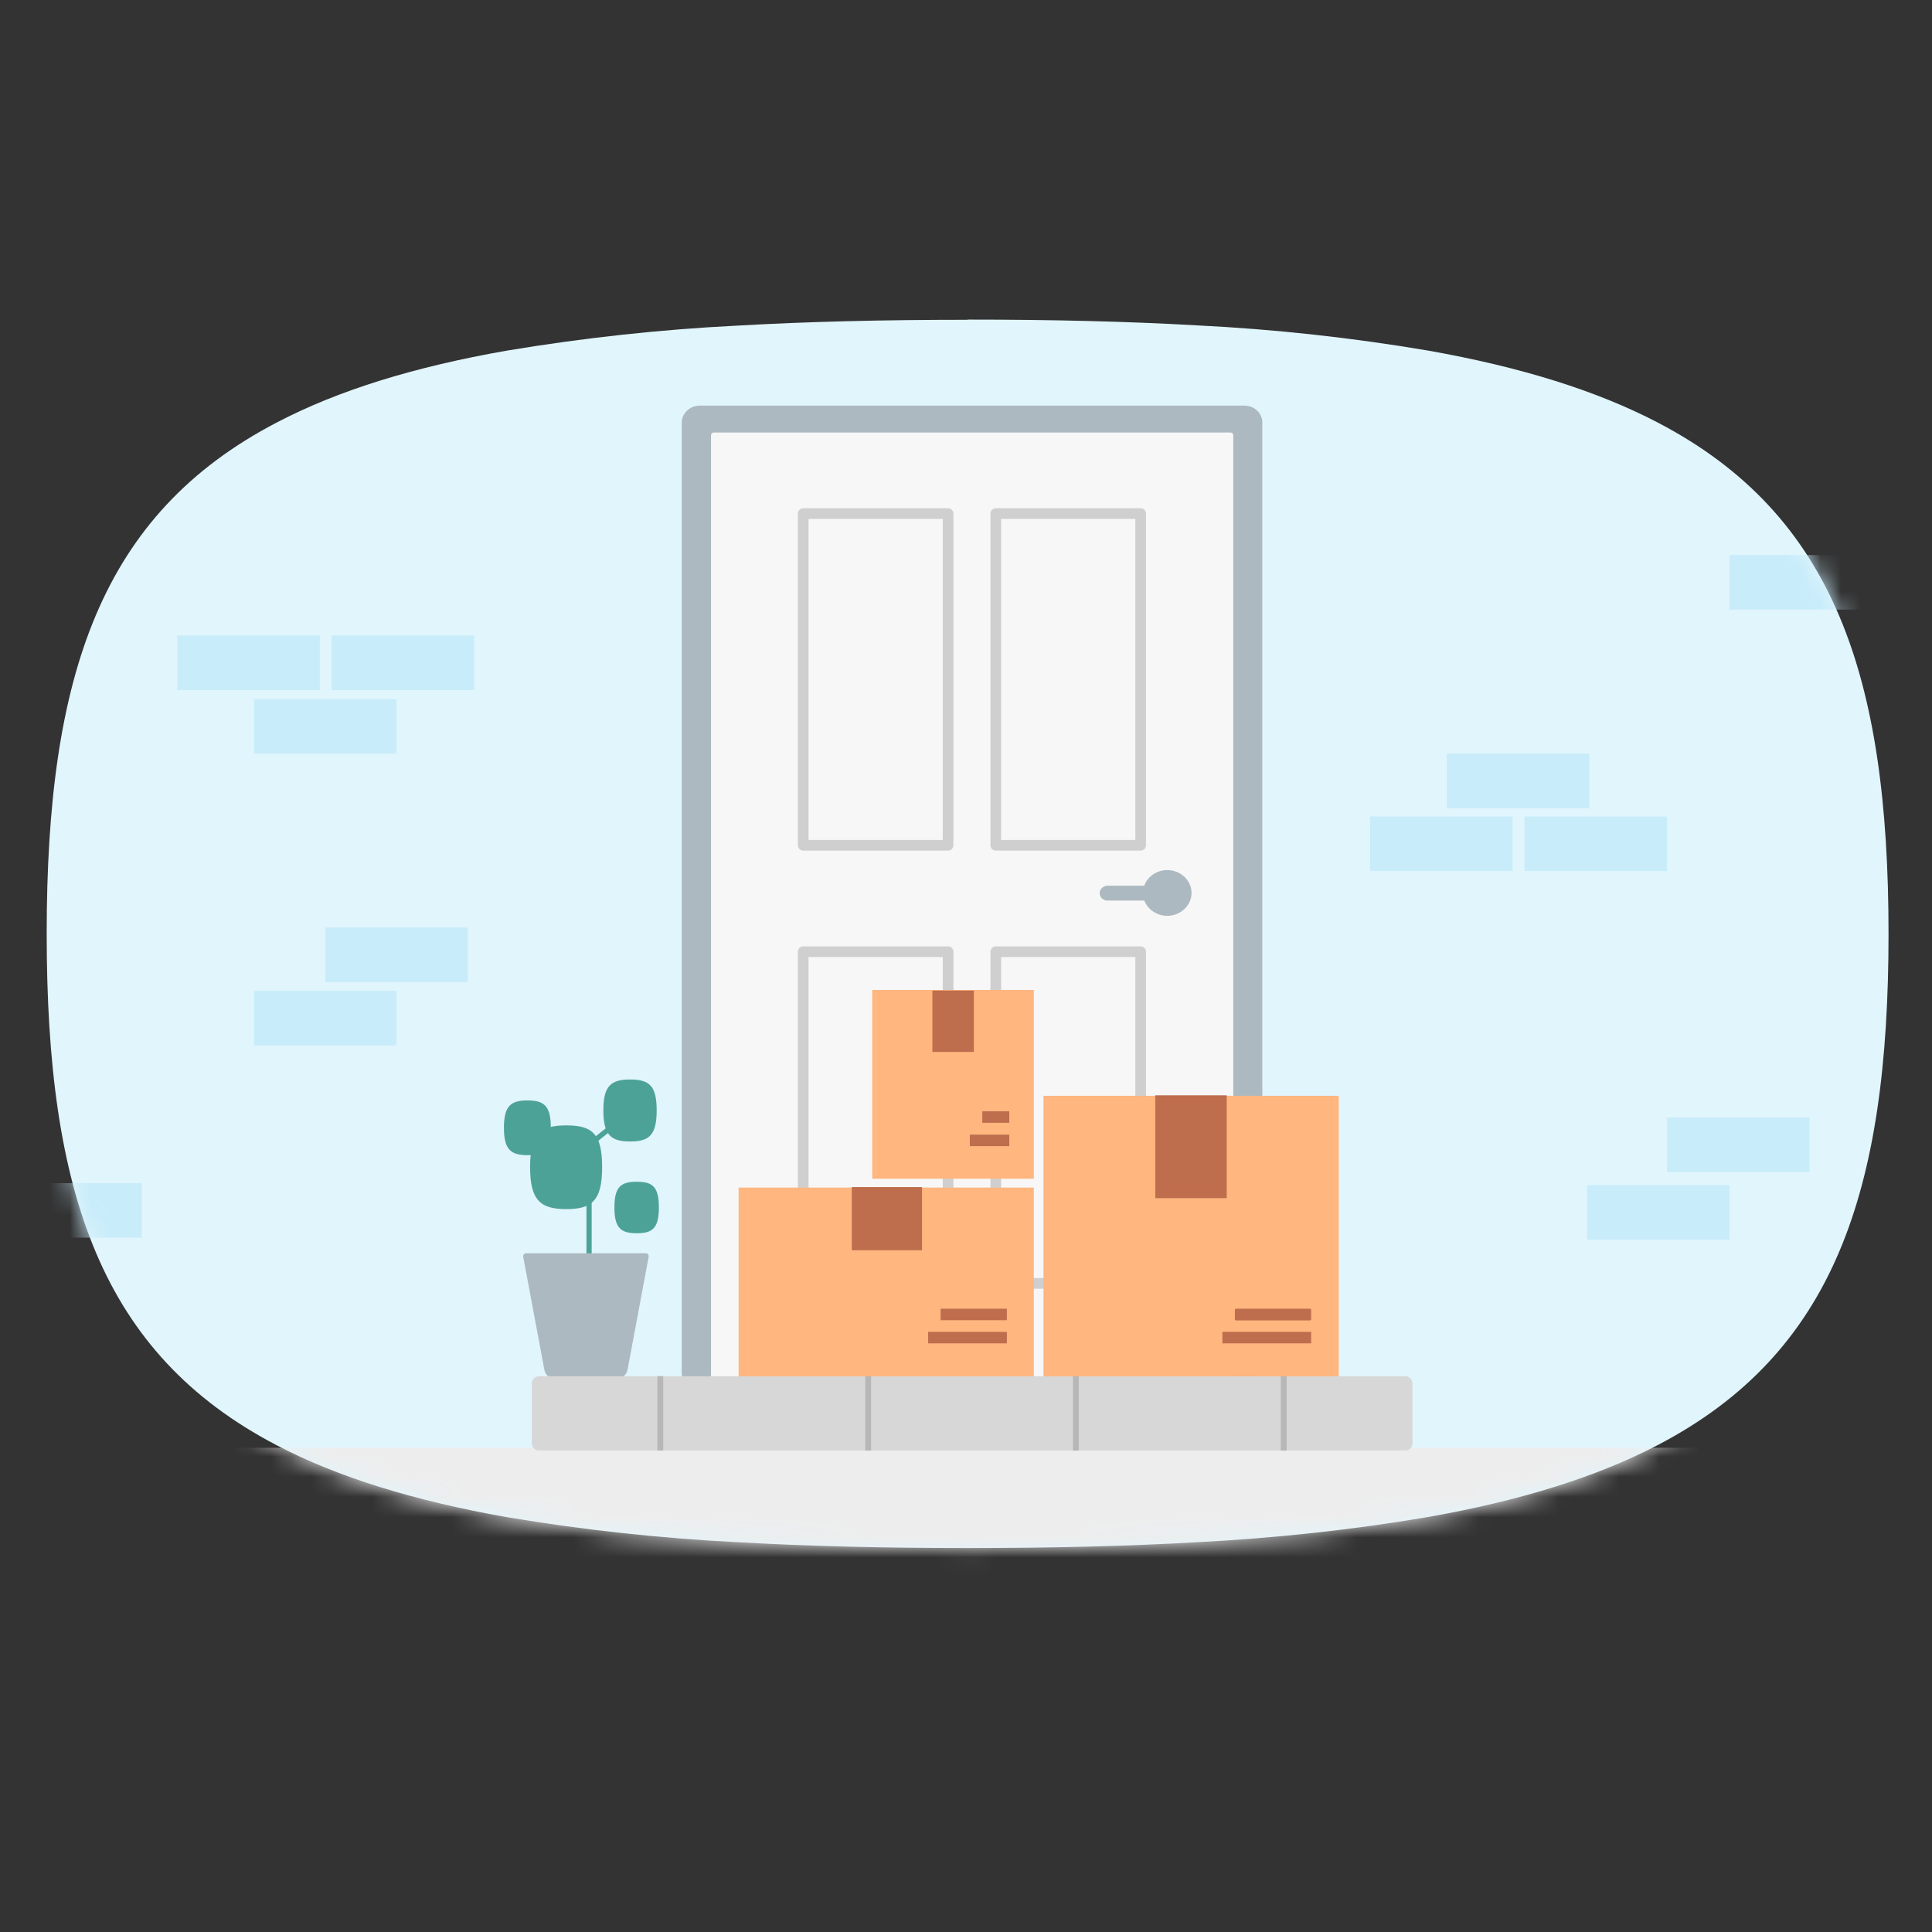 <svg xmlns="http://www.w3.org/2000/svg" xmlns:xlink="http://www.w3.org/1999/xlink" id="Layer_1" data-name="Layer 1" viewBox="0 0 96 96"><rect x="0" y="0" width="96" height="96" fill="#333333" stroke="none"/><defs><style>      .cls-1 {        fill: #ededed;        stroke: #ededed;      }      .cls-1, .cls-2 {        stroke-width: .28px;      }      .cls-1, .cls-3, .cls-4, .cls-5 {        stroke-miterlimit: 10;      }      .cls-2 {        fill: #f7f7f7;        stroke: #f7f7f7;      }      .cls-2, .cls-6, .cls-7, .cls-8 {        stroke-linejoin: round;      }      .cls-9 {        mask: url(#mask);      }      .cls-3 {        fill: #d7d7d7;        stroke: #d7d7d7;        stroke-width: .25px;      }      .cls-6 {        stroke: #cfcfcf;        stroke-width: .53px;      }      .cls-6, .cls-7 {        fill: none;      }      .cls-7 {        stroke: #b7b7b7;        stroke-width: .29px;      }      .cls-4 {        stroke-width: .28px;      }      .cls-4, .cls-5 {        stroke: #be6d4d;      }      .cls-4, .cls-5, .cls-10 {        fill: #be6d4d;      }      .cls-8 {        stroke: #adb9c1;        stroke-width: .29px;      }      .cls-8, .cls-11 {        fill: #adb9c1;      }      .cls-5 {        stroke-width: .37px;      }      .cls-12 {        fill: #4da298;      }      .cls-12, .cls-13, .cls-14, .cls-10, .cls-11, .cls-15, .cls-16 {        stroke-width: 0px;      }      .cls-13 {        fill: #c8ecfa;      }      .cls-14 {        fill: #e1f5fc;      }      .cls-15 {        fill: #fff;      }      .cls-16 {        fill: #ffb67f;      }    </style><mask id="mask" x="-.03" y="15.88" width="95.87" height="76.9" maskUnits="userSpaceOnUse"><g id="mask0_4300_2332" data-name="mask0 4300 2332"><path class="cls-15" d="M48.08,15.88c4.16,0,7.97.09,11.44.29,3.84.19,7.66.61,11.44,1.25,4.63.82,8.4,2,11.44,3.59,8.71,4.56,11.44,12.54,11.44,25.39s-2.73,20.83-11.44,25.39c-3.04,1.59-6.81,2.77-11.44,3.59-3.78.64-7.6,1.05-11.44,1.25-3.48.2-7.28.29-11.44.29s-7.97-.09-11.44-.29c-3.84-.19-7.66-.61-11.44-1.24-4.64-.82-8.41-1.99-11.44-3.57-8.74-4.56-11.44-12.54-11.44-25.42s2.7-20.86,11.44-25.41c3.04-1.59,6.81-2.76,11.44-3.57,3.78-.63,7.61-1.05,11.44-1.24,3.48-.2,7.28-.29,11.44-.29Z"></path></g></mask></defs><path class="cls-14" d="M48.08,15.88c4.16,0,7.97.09,11.44.29,3.84.19,7.66.61,11.44,1.25,4.63.82,8.4,2,11.44,3.59,8.71,4.56,11.44,12.54,11.44,25.39s-2.73,20.83-11.44,25.39c-3.04,1.59-6.81,2.77-11.44,3.59-3.78.64-7.6,1.05-11.44,1.25-3.48.2-7.28.29-11.44.29s-7.97-.09-11.44-.29c-3.84-.19-7.66-.61-11.44-1.24-4.64-.82-8.41-1.99-11.44-3.57-8.74-4.56-11.44-12.54-11.44-25.42s2.7-20.86,11.44-25.41c3.04-1.59,6.81-2.76,11.44-3.57,3.78-.63,7.61-1.05,11.44-1.24,3.48-.2,7.28-.29,11.44-.29Z"></path><g class="cls-9"><g><path class="cls-1" d="M95.69,72.08H.46v20.57h95.23v-20.57Z"></path><path class="cls-13" d="M89.91,55.53h-7.08v2.71h7.08v-2.71Z"></path><path class="cls-13" d="M85.94,58.89h-7.08v2.71h7.08v-2.71Z"></path><path class="cls-13" d="M15.89,31.58h-7.08v2.71h7.08v-2.71Z"></path><path class="cls-13" d="M19.7,34.74h-7.08v2.71h7.08v-2.71Z"></path><path class="cls-13" d="M23.56,31.58h-7.08v2.71h7.08v-2.71Z"></path><path class="cls-13" d="M75.16,40.57h-7.08v2.71h7.08v-2.71Z"></path><path class="cls-13" d="M78.97,37.45h-7.08v2.71h7.08v-2.71Z"></path><path class="cls-13" d="M82.83,40.57h-7.08v2.71h7.08v-2.71Z"></path><path class="cls-13" d="M23.24,46.09h-7.08v2.71h7.08v-2.71Z"></path><path class="cls-13" d="M93.02,27.58h-7.08v2.71h7.08v-2.71Z"></path><path class="cls-13" d="M7.05,58.79H-.03v2.71h7.08v-2.71Z"></path><path class="cls-13" d="M19.7,49.24h-7.08v2.71h7.08v-2.71Z"></path></g></g><path class="cls-8" d="M61.82,68.91h-27.05c-.2,0-.39-.07-.53-.2-.14-.13-.22-.31-.22-.5V21c0-.19.08-.36.23-.5.14-.13.33-.2.53-.2h27.05c.2,0,.39.07.53.2.14.13.22.31.22.5v47.22c0,.19-.08.37-.23.5-.14.13-.33.2-.53.2Z"></path><path class="cls-2" d="M61.14,21.63h-25.67v47.29h25.67V21.63Z"></path><path class="cls-12" d="M26.34,58c0-1.67.51-2.08,1.8-2.08s1.78.41,1.78,2.08-.52,2.08-1.78,2.08-1.8-.41-1.8-2.08Z"></path><path class="cls-12" d="M29.98,55.18c0-1.23.38-1.54,1.33-1.54s1.32.3,1.32,1.54-.39,1.54-1.32,1.54-1.33-.3-1.33-1.54Z"></path><path class="cls-12" d="M25.04,56.04c0-1.09.34-1.36,1.17-1.36s1.16.27,1.16,1.36-.34,1.36-1.16,1.36-1.17-.27-1.17-1.36Z"></path><path class="cls-12" d="M30.53,60c0-1.03.32-1.28,1.11-1.28s1.1.25,1.1,1.28-.32,1.28-1.1,1.28-1.11-.25-1.11-1.28Z"></path><path class="cls-12" d="M29.14,63.85h.26v-6.4c0-.16.04-.32.11-.46.07-.14.17-.27.3-.37l.93-.74-.17-.19-.93.74c-.16.13-.28.28-.37.46-.09.18-.13.37-.13.56v6.4Z"></path><path class="cls-8" d="M30.61,68.38h-2.99c-.1,0-.2-.03-.28-.1-.08-.06-.13-.15-.15-.25l-1.05-5.61h5.95l-1.05,5.61c-.02.1-.07.18-.15.25-.08.06-.18.1-.28.1Z"></path><path class="cls-11" d="M58.13,45.5c.66-.07,1.14-.63,1.07-1.25-.07-.62-.67-1.08-1.33-1.01-.66.07-1.14.63-1.07,1.25.07.62.67,1.08,1.33,1.01Z"></path><path class="cls-11" d="M55.04,44.75h2.22c.22,0,.4-.17.4-.37h0c0-.21-.18-.37-.4-.37h-2.22c-.22,0-.4.17-.4.37h0c0,.21.18.37.4.37Z"></path><path class="cls-6" d="M47.11,25.52h-7.2v16.48h7.2v-16.48Z"></path><path class="cls-6" d="M56.68,25.52h-7.2v16.48h7.2v-16.48Z"></path><path class="cls-6" d="M47.11,47.29h-7.2v16.48h7.2v-16.48Z"></path><path class="cls-6" d="M56.68,47.29h-7.2v16.48h7.2v-16.48Z"></path><path class="cls-3" d="M69.8,68.51H26.8c-.14,0-.25.1-.25.23v2.98c0,.13.11.23.25.23h43.01c.14,0,.25-.1.25-.23v-2.98c0-.13-.11-.23-.25-.23Z"></path><path class="cls-7" d="M32.81,68.38v3.7"></path><path class="cls-7" d="M43.14,68.38v3.7"></path><path class="cls-7" d="M53.46,68.38v3.7"></path><path class="cls-7" d="M63.79,68.38v3.7"></path><path class="cls-16" d="M51.35,68.39h-14.65v-9.38h14.67v9.38Z"></path><path class="cls-5" d="M45.63,59.17h-3.12v2.77h3.12v-2.77Z"></path><path class="cls-10" d="M50.03,66.18h-3.91v.57h3.91v-.57Z"></path><path class="cls-10" d="M50.03,65.03h-3.29v.57h3.29v-.57Z"></path><path class="cls-16" d="M51.35,58.57h-8.01v-9.38h8.03v9.38Z"></path><path class="cls-4" d="M48.25,49.36h-1.78v2.77h1.78v-2.77Z"></path><path class="cls-10" d="M50.15,56.38h-1.96v.57h1.96v-.57Z"></path><path class="cls-10" d="M50.15,55.22h-1.34v.57h1.34v-.57Z"></path><path class="cls-16" d="M66.5,68.39h-14.65v-13.94h14.67v13.94Z"></path><path class="cls-5" d="M60.77,54.61h-3.18v4.74h3.18v-4.74Z"></path><path class="cls-10" d="M65.15,66.18h-4.41v.57h4.41v-.57Z"></path><path class="cls-10" d="M65.1,65.03h-3.69s-.05.02-.05.05v.48s.02.05.05.05h3.69s.05-.02.05-.05v-.48s-.02-.05-.05-.05Z"></path></svg>